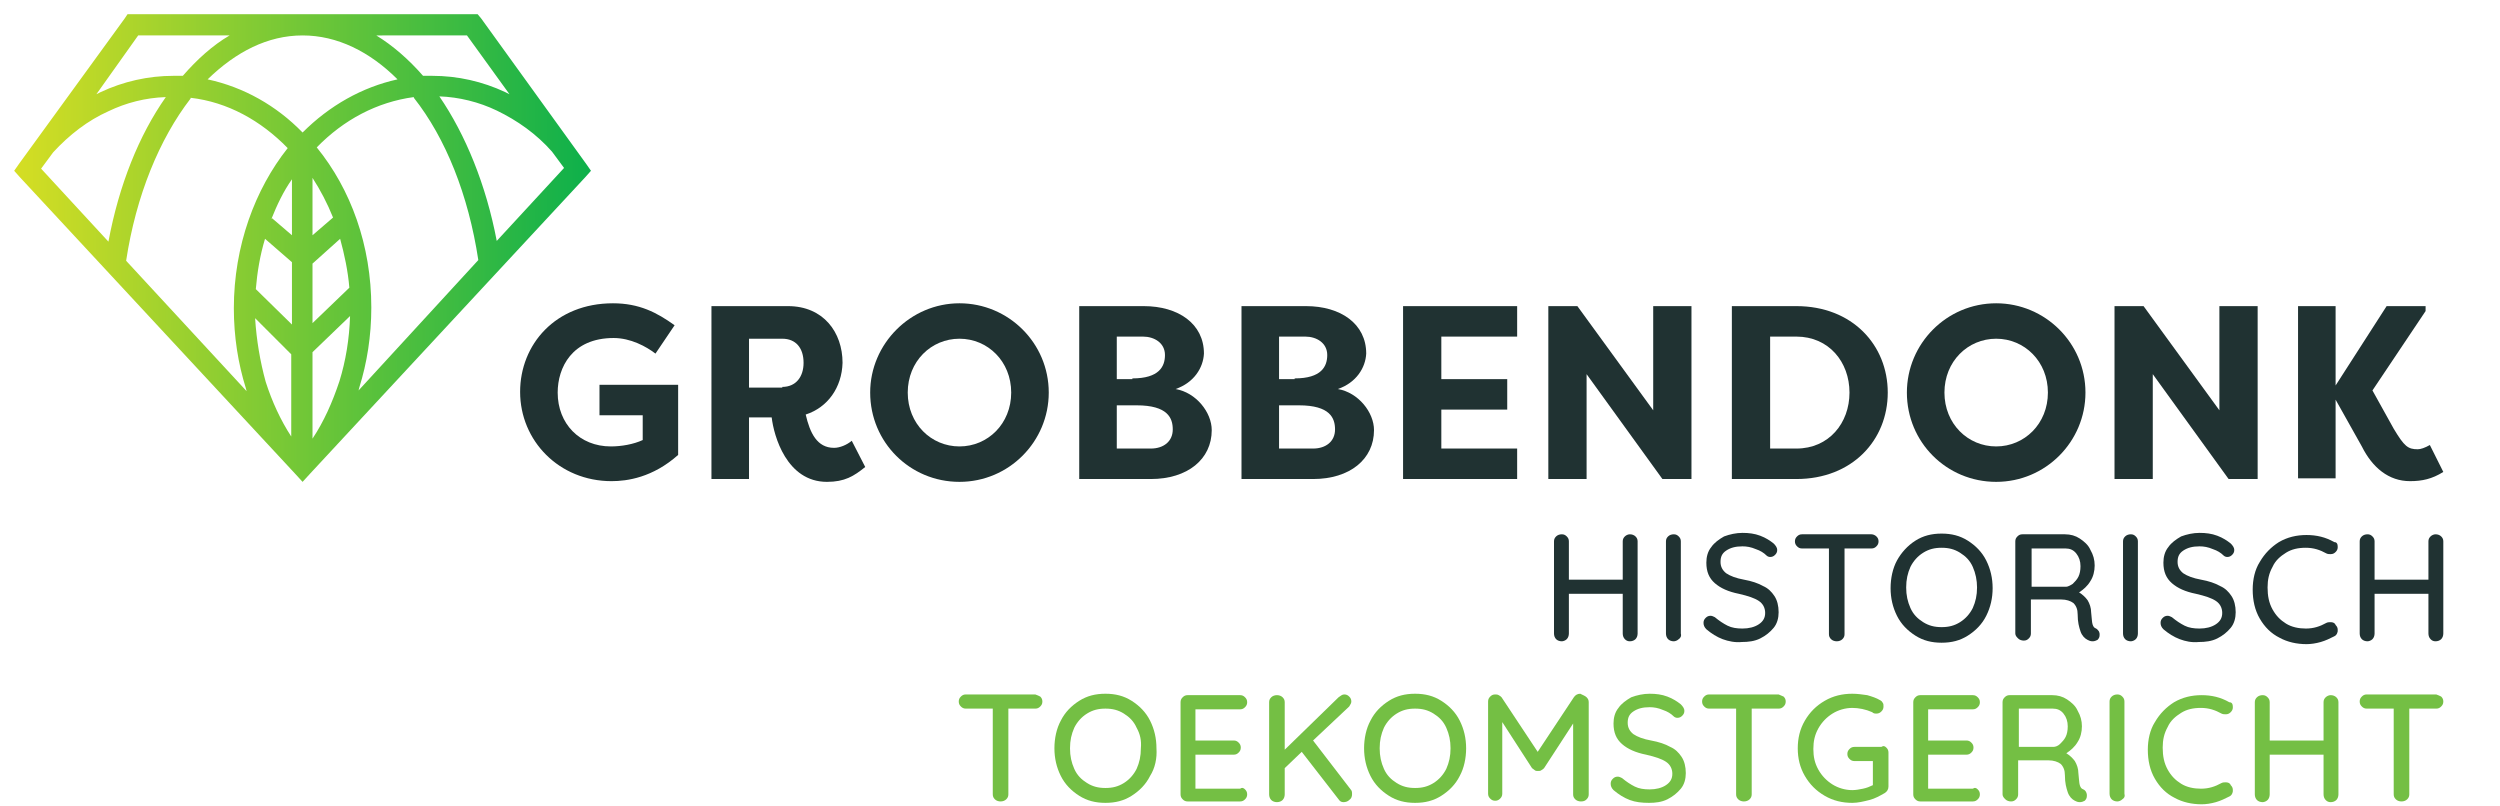 <?xml version="1.0" encoding="UTF-8"?> <svg xmlns="http://www.w3.org/2000/svg" xmlns:xlink="http://www.w3.org/1999/xlink" version="1.1" id="Layer_1" x="0px" y="0px" viewBox="0 0 352.8 113.8" style="enable-background:new 0 0 352.8 113.8;" xml:space="preserve"> <style type="text/css"> .st0{fill:#203232;} .st1{fill:url(#SVGID_1_);} .st2{fill:#74BF44;} </style> <g> <path class="st0" d="M86.5,42.8c3.7,0,6.2,1.3,8.7,3.1l-2.7,4c-1.3-1-3.5-2.2-5.9-2.2c-5.9,0-7.9,4.2-7.9,7.7 c0,4.4,3.1,7.6,7.5,7.6c1.5,0,3.2-0.3,4.5-0.9v-3.5h-6.1v-4.3h11.1v9.9c-3.6,3.2-7.2,3.7-9.4,3.7c-7.4,0-12.9-5.7-12.9-12.6 C73.4,48.6,78.4,42.8,86.5,42.8z"></path> <path class="st0" d="M113.7,58.5c0.6,2.6,1.6,4.7,4,4.7c0.8,0,1.8-0.4,2.5-1l1.9,3.7c-1.6,1.3-2.9,2.1-5.4,2.1 c-5.7,0-7.5-6.5-7.8-9.1h-3.2v8.7h-5.3V43.2h10.8c5,0,7.7,3.7,7.7,8C118.8,54.7,116.8,57.5,113.7,58.5z M110.4,54.6 c1.9,0,3-1.4,3-3.4c0-2.1-1.1-3.4-3-3.4h-4.7v6.9H110.4z"></path> <path class="st0" d="M135.4,42.8c6.9,0,12.6,5.6,12.6,12.6c0,6.9-5.6,12.6-12.6,12.6c-7,0-12.6-5.6-12.6-12.6 C122.8,48.5,128.5,42.8,135.4,42.8z M135.4,63c4,0,7.3-3.2,7.3-7.6s-3.3-7.6-7.3-7.6c-4,0-7.3,3.2-7.3,7.6S131.4,63,135.4,63z"></path> <path class="st0" d="M165.9,54.9c2.9,0.5,5.1,3.3,5.1,5.8c0,4.1-3.4,6.9-8.6,6.9h-10.1V43.2l9.1,0c4.9,0,8.5,2.5,8.5,6.7 C169.8,51.9,168.5,54,165.9,54.9z M159.8,53.4c3.8,0,4.6-1.7,4.6-3.3c0-1.7-1.5-2.6-3.1-2.6h-3.7v6H159.8z M157.6,57.2v6.1h4.8 c1.8,0,3.1-1,3.1-2.7c0-1.6-0.7-3.4-5.1-3.4H157.6z"></path> <path class="st0" d="M188.8,54.9c2.9,0.5,5.1,3.3,5.1,5.8c0,4.1-3.4,6.9-8.6,6.9h-10.1V43.2l9.1,0c4.9,0,8.5,2.5,8.5,6.7 C192.7,51.9,191.4,54,188.8,54.9z M182.7,53.4c3.8,0,4.6-1.7,4.6-3.3c0-1.7-1.5-2.6-3.1-2.6h-3.7v6H182.7z M180.5,57.2v6.1h4.8 c1.8,0,3.1-1,3.1-2.7c0-1.6-0.7-3.4-5.1-3.4H180.5z"></path> <path class="st0" d="M198,67.6V43.2h16.1v4.3h-10.7v6h9.3v4.3h-9.3v5.5h10.7v4.3H198z"></path> <path class="st0" d="M223.9,52.8v14.8h-5.4V43.2h4.1l10.7,14.7V43.2h5.4v24.4h-4.1L223.9,52.8z"></path> <path class="st0" d="M253.5,67.6h-9.1V43.2h9.1c7.9,0,12.9,5.5,12.9,12.2S261.4,67.6,253.5,67.6z M253.5,47.5h-3.7v15.8h3.7 c4.6,0,7.5-3.6,7.5-7.9S258.1,47.5,253.5,47.5z"></path> <path class="st0" d="M281.7,42.8c6.9,0,12.6,5.6,12.6,12.6c0,6.9-5.6,12.6-12.6,12.6c-7,0-12.6-5.6-12.6-12.6 C269.1,48.5,274.7,42.8,281.7,42.8z M281.7,63c4,0,7.3-3.2,7.3-7.6s-3.3-7.6-7.3-7.6c-4,0-7.3,3.2-7.3,7.6S277.7,63,281.7,63z"></path> <path class="st0" d="M303.8,52.8v14.8h-5.4V43.2h4.1l10.7,14.7V43.2h5.4v24.4h-4.1L303.8,52.8z"></path> <path class="st0" d="M329.6,56.4v11.1h-5.3V43.2h5.3v11.2l7.2-11.2h5.5v0.7l-7.5,11.2l3,5.4c1.5,2.5,2,2.9,3.4,2.9 c0.4,0,1-0.2,1.7-0.6l1.9,3.8c-1.6,1-3,1.3-4.7,1.3c-3,0-5.3-1.9-6.8-4.9L329.6,56.4L329.6,56.4z"></path> </g> <linearGradient id="SVGID_1_" gradientUnits="userSpaceOnUse" x1="2" y1="34.985" x2="83.422" y2="34.985"> <stop offset="0" style="stop-color:#D6DE23"></stop> <stop offset="1" style="stop-color:#0DB04B"></stop> </linearGradient> <path class="st1" d="M82.7,23.1L67.9,2.6L67.4,2h-0.7h-24h-24H18l-0.4,0.6L2.7,23.1l-0.7,1L2.8,25l38.8,41.8l1.1,1.2l1.1-1.2 L82.6,25l0.8-0.9L82.7,23.1z M65.9,5l6,8.3c-0.2-0.1-0.4-0.2-0.6-0.3c-3.2-1.5-6.7-2.3-10.3-2.3c-0.4,0-0.9,0-1.3,0 c-2-2.3-4.3-4.3-6.6-5.7H65.9z M56.1,11.2c-5,1.1-9.6,3.7-13.4,7.5c-3.7-3.8-8.3-6.4-13.4-7.5C33.3,7.3,37.8,5,42.7,5 C47.6,5,52.2,7.3,56.1,11.2z M41.2,33.2l-2.8-2.4l-0.1,0.1c0.8-2,1.7-3.9,2.9-5.6L41.2,33.2z M37.4,33.7l3.8,3.3l0,8.8l-5.1-5 C36.3,38.4,36.7,36,37.4,33.7z M44.1,37.2l3.9-3.5c0.6,2.2,1.1,4.5,1.3,6.9l-5.2,5L44.1,37.2z M44.1,33.2l0-8.1 c1.1,1.7,2.1,3.6,2.9,5.6L44.1,33.2z M19.5,5h12.9c-2.4,1.4-4.6,3.4-6.6,5.7c-0.4,0-0.9,0-1.3,0c-3.6,0-7.1,0.8-10.3,2.3 c-0.2,0.1-0.4,0.2-0.6,0.3L19.5,5z M5.8,23.8l1.7-2.3c2.3-2.5,4.9-4.5,7.8-5.8c2.5-1.2,5.2-1.9,8.1-2c-3.8,5.4-6.6,12.4-8.1,20.4 L5.8,23.8z M17.8,36.8c1.4-9.2,4.7-17.2,9.1-22.9l0-0.1c5.2,0.6,9.9,3.2,13.7,7.1C36,26.7,33,34.7,33,43.5c0,4,0.6,7.8,1.7,11.3 c0,0.1,0.1,0.3,0.1,0.4L17.8,36.8z M36,44.9l5.1,5.1l0,11.6c-1.5-2.3-2.7-4.9-3.6-7.7C36.7,51,36.2,48,36,44.9z M44.1,61.9l0-12.2 l5.3-5.1c-0.1,3.2-0.6,6.3-1.5,9.2C46.9,56.8,45.7,59.5,44.1,61.9z M50.6,55.1c0-0.1,0.1-0.3,0.1-0.4c1.1-3.5,1.7-7.3,1.7-11.3 c0-8.8-2.9-16.7-7.7-22.6c3.8-3.9,8.5-6.4,13.7-7.1l0,0.1c4.5,5.7,7.7,13.7,9.1,22.9L50.6,55.1z M70.1,34c-1.5-7.9-4.4-15-8.1-20.4 c2.8,0.1,5.6,0.8,8.1,2c2.9,1.4,5.6,3.3,7.8,5.8l1.7,2.3L70.1,34z"></path> <g> <path class="st0" d="M230.8,75.7c0.2,0.2,0.3,0.4,0.3,0.7v13c0,0.3-0.1,0.6-0.3,0.8c-0.2,0.2-0.5,0.3-0.8,0.3 c-0.3,0-0.5-0.1-0.7-0.3c-0.2-0.2-0.3-0.5-0.3-0.8v-5.6h-7.6v5.6c0,0.3-0.1,0.6-0.3,0.8c-0.2,0.2-0.5,0.3-0.7,0.3 c-0.3,0-0.6-0.1-0.8-0.3c-0.2-0.2-0.3-0.5-0.3-0.8v-13c0-0.3,0.1-0.5,0.3-0.7c0.2-0.2,0.5-0.3,0.8-0.3c0.3,0,0.5,0.1,0.7,0.3 c0.2,0.2,0.3,0.4,0.3,0.7v5.4h7.6v-5.4c0-0.3,0.1-0.5,0.3-0.7c0.2-0.2,0.5-0.3,0.7-0.3C230.3,75.4,230.6,75.5,230.8,75.7z"></path> <path class="st0" d="M236.9,90.2c-0.2,0.2-0.5,0.3-0.7,0.3c-0.3,0-0.6-0.1-0.8-0.3c-0.2-0.2-0.3-0.5-0.3-0.8v-13 c0-0.3,0.1-0.5,0.3-0.7c0.2-0.2,0.5-0.3,0.8-0.3c0.3,0,0.5,0.1,0.7,0.3c0.2,0.2,0.3,0.4,0.3,0.7v13C237.3,89.7,237.2,90,236.9,90.2 z"></path> <path class="st0" d="M243.1,90.2c-0.8-0.3-1.6-0.8-2.3-1.4c-0.3-0.3-0.4-0.6-0.4-0.9c0-0.3,0.1-0.5,0.3-0.7 c0.2-0.2,0.4-0.3,0.7-0.3c0.2,0,0.4,0.1,0.6,0.2c0.6,0.5,1.2,0.9,1.8,1.2c0.6,0.3,1.3,0.4,2.1,0.4c0.9,0,1.7-0.2,2.3-0.6 c0.6-0.4,0.9-0.9,0.9-1.6c0-0.7-0.3-1.3-0.9-1.7c-0.6-0.4-1.5-0.7-2.8-1c-1.5-0.3-2.6-0.8-3.4-1.5c-0.8-0.7-1.2-1.6-1.2-2.9 c0-0.8,0.2-1.6,0.7-2.2c0.4-0.6,1.1-1.1,1.8-1.5c0.8-0.3,1.7-0.5,2.6-0.5c0.9,0,1.7,0.1,2.5,0.4c0.8,0.3,1.4,0.7,1.9,1.1 c0.3,0.3,0.5,0.6,0.5,0.9c0,0.3-0.1,0.5-0.3,0.7c-0.2,0.2-0.4,0.3-0.7,0.3c-0.2,0-0.4-0.1-0.5-0.2c-0.4-0.4-0.9-0.7-1.5-0.9 c-0.7-0.3-1.3-0.4-1.9-0.4c-1,0-1.7,0.2-2.3,0.6c-0.6,0.4-0.8,0.9-0.8,1.6c0,0.7,0.3,1.2,0.8,1.6c0.6,0.4,1.4,0.7,2.5,0.9 c1.1,0.2,2,0.5,2.7,0.9c0.7,0.3,1.2,0.8,1.6,1.4c0.4,0.6,0.6,1.4,0.6,2.3c0,0.8-0.2,1.6-0.7,2.2c-0.5,0.6-1.1,1.1-1.9,1.5 c-0.8,0.4-1.7,0.5-2.6,0.5C244.9,90.7,243.9,90.5,243.1,90.2z"></path> <path class="st0" d="M264.8,75.7c0.2,0.2,0.3,0.4,0.3,0.7c0,0.3-0.1,0.5-0.3,0.7c-0.2,0.2-0.4,0.3-0.7,0.3h-3.8v12.1 c0,0.3-0.1,0.5-0.3,0.7c-0.2,0.2-0.5,0.3-0.8,0.3s-0.6-0.1-0.8-0.3c-0.2-0.2-0.3-0.4-0.3-0.7V77.4h-3.8c-0.3,0-0.5-0.1-0.7-0.3 c-0.2-0.2-0.3-0.4-0.3-0.7c0-0.3,0.1-0.5,0.3-0.7c0.2-0.2,0.4-0.3,0.7-0.3h9.8C264.3,75.4,264.6,75.5,264.8,75.7z"></path> <path class="st0" d="M280.3,86.9c-0.6,1.2-1.5,2.1-2.6,2.8c-1.1,0.7-2.3,1-3.7,1c-1.4,0-2.6-0.3-3.7-1c-1.1-0.7-2-1.6-2.6-2.8 c-0.6-1.2-0.9-2.5-0.9-3.9c0-1.4,0.3-2.8,0.9-3.9s1.5-2.1,2.6-2.8c1.1-0.7,2.3-1,3.7-1c1.4,0,2.6,0.3,3.7,1c1.1,0.7,2,1.6,2.6,2.8 c0.6,1.2,0.9,2.5,0.9,3.9C281.2,84.4,280.9,85.7,280.3,86.9z M278.4,80c-0.4-0.9-1-1.5-1.8-2c-0.8-0.5-1.6-0.7-2.6-0.7 s-1.8,0.2-2.6,0.7c-0.8,0.5-1.4,1.2-1.8,2c-0.4,0.9-0.6,1.8-0.6,2.9c0,1.1,0.2,2,0.6,2.9c0.4,0.9,1,1.5,1.8,2 c0.8,0.5,1.6,0.7,2.6,0.7s1.8-0.2,2.6-0.7c0.8-0.5,1.4-1.2,1.8-2c0.4-0.9,0.6-1.8,0.6-2.9C279,81.9,278.8,80.9,278.4,80z"></path> <path class="st0" d="M296.2,89.1c0.1,0.2,0.1,0.3,0.1,0.5c0,0.3-0.1,0.5-0.3,0.7c-0.2,0.1-0.4,0.2-0.7,0.2s-0.5-0.1-0.7-0.2 c-0.4-0.2-0.8-0.6-1-1.2s-0.4-1.3-0.4-2.4c0-0.7-0.2-1.2-0.6-1.6c-0.4-0.3-1-0.5-1.7-0.5h-4.3v4.8c0,0.3-0.1,0.5-0.3,0.7 c-0.2,0.2-0.4,0.3-0.7,0.3c-0.3,0-0.6-0.1-0.8-0.3c-0.2-0.2-0.4-0.4-0.4-0.7v-13c0-0.3,0.1-0.5,0.3-0.7c0.2-0.2,0.4-0.3,0.7-0.3h6 c0.8,0,1.5,0.2,2.1,0.6c0.6,0.4,1.2,0.9,1.5,1.6c0.4,0.7,0.6,1.4,0.6,2.2c0,0.8-0.2,1.6-0.6,2.2c-0.4,0.7-1,1.2-1.6,1.6 c0.5,0.3,0.9,0.7,1.2,1.1c0.3,0.5,0.5,1.1,0.5,1.7c0.1,0.8,0.1,1.4,0.2,1.7c0.1,0.3,0.2,0.5,0.5,0.6C296,88.8,296.1,89,296.2,89.1z M292.5,82.4c0.3-0.3,0.6-0.6,0.8-1c0.2-0.4,0.3-0.9,0.3-1.5c0-0.7-0.2-1.3-0.6-1.8c-0.4-0.5-0.9-0.7-1.5-0.7h-4.8v5.4h4.9 C291.8,82.8,292.2,82.6,292.5,82.4z"></path> <path class="st0" d="M301.4,90.2c-0.2,0.2-0.5,0.3-0.7,0.3c-0.3,0-0.6-0.1-0.8-0.3c-0.2-0.2-0.3-0.5-0.3-0.8v-13 c0-0.3,0.1-0.5,0.3-0.7c0.2-0.2,0.5-0.3,0.8-0.3c0.3,0,0.5,0.1,0.7,0.3c0.2,0.2,0.3,0.4,0.3,0.7v13C301.7,89.7,301.6,90,301.4,90.2 z"></path> <path class="st0" d="M307.6,90.2c-0.8-0.3-1.6-0.8-2.3-1.4c-0.3-0.3-0.4-0.6-0.4-0.9c0-0.3,0.1-0.5,0.3-0.7 c0.2-0.2,0.4-0.3,0.7-0.3c0.2,0,0.4,0.1,0.6,0.2c0.6,0.5,1.2,0.9,1.8,1.2c0.6,0.3,1.3,0.4,2.1,0.4c0.9,0,1.7-0.2,2.3-0.6 c0.6-0.4,0.9-0.9,0.9-1.6c0-0.7-0.3-1.3-0.9-1.7c-0.6-0.4-1.5-0.7-2.8-1c-1.5-0.3-2.6-0.8-3.4-1.5c-0.8-0.7-1.2-1.6-1.2-2.9 c0-0.8,0.2-1.6,0.7-2.2c0.4-0.6,1.1-1.1,1.8-1.5c0.8-0.3,1.7-0.5,2.6-0.5c0.9,0,1.7,0.1,2.5,0.4c0.8,0.3,1.4,0.7,1.9,1.1 c0.3,0.3,0.5,0.6,0.5,0.9c0,0.3-0.1,0.5-0.3,0.7c-0.2,0.2-0.4,0.3-0.7,0.3c-0.2,0-0.4-0.1-0.5-0.2c-0.4-0.4-0.9-0.7-1.5-0.9 c-0.7-0.3-1.3-0.4-1.9-0.4c-1,0-1.7,0.2-2.3,0.6c-0.6,0.4-0.8,0.9-0.8,1.6c0,0.7,0.3,1.2,0.8,1.6c0.6,0.4,1.4,0.7,2.5,0.9 c1.1,0.2,2,0.5,2.7,0.9c0.7,0.3,1.2,0.8,1.6,1.4c0.4,0.6,0.6,1.4,0.6,2.3c0,0.8-0.2,1.6-0.7,2.2c-0.5,0.6-1.1,1.1-1.9,1.5 c-0.8,0.4-1.7,0.5-2.6,0.5C309.3,90.7,308.4,90.5,307.6,90.2z"></path> <path class="st0" d="M329.9,77.2c0,0.3-0.1,0.5-0.3,0.7c-0.2,0.2-0.4,0.3-0.7,0.3c-0.2,0-0.4,0-0.6-0.1c-0.9-0.5-1.8-0.8-2.9-0.8 c-1.1,0-2,0.2-2.8,0.7c-0.8,0.5-1.5,1.1-1.9,2c-0.5,0.9-0.7,1.8-0.7,2.9c0,1.2,0.2,2.2,0.7,3.1c0.5,0.9,1.1,1.5,1.9,2 c0.8,0.5,1.8,0.7,2.8,0.7c1.1,0,2-0.3,2.9-0.8c0.2-0.1,0.4-0.1,0.6-0.1c0.3,0,0.6,0.1,0.7,0.4c0.2,0.2,0.3,0.4,0.3,0.7 c0,0.2,0,0.3-0.1,0.5c-0.1,0.2-0.2,0.3-0.4,0.4c-0.6,0.3-1.2,0.6-1.9,0.8c-0.7,0.2-1.4,0.3-2,0.3c-1.4,0-2.7-0.3-3.8-0.9 c-1.2-0.6-2.1-1.5-2.8-2.7s-1-2.6-1-4.1c0-1.4,0.3-2.8,1-3.9c0.7-1.2,1.6-2.1,2.7-2.8c1.2-0.7,2.5-1,3.9-1c1.4,0,2.7,0.3,3.9,1 C329.8,76.5,329.9,76.8,329.9,77.2z"></path> <path class="st0" d="M344.5,75.7c0.2,0.2,0.3,0.4,0.3,0.7v13c0,0.3-0.1,0.6-0.3,0.8c-0.2,0.2-0.5,0.3-0.8,0.3 c-0.3,0-0.5-0.1-0.7-0.3c-0.2-0.2-0.3-0.5-0.3-0.8v-5.6h-7.6v5.6c0,0.3-0.1,0.6-0.3,0.8c-0.2,0.2-0.5,0.3-0.7,0.3 c-0.3,0-0.6-0.1-0.8-0.3c-0.2-0.2-0.3-0.5-0.3-0.8v-13c0-0.3,0.1-0.5,0.3-0.7c0.2-0.2,0.5-0.3,0.8-0.3c0.3,0,0.5,0.1,0.7,0.3 c0.2,0.2,0.3,0.4,0.3,0.7v5.4h7.6v-5.4c0-0.3,0.1-0.5,0.3-0.7c0.2-0.2,0.5-0.3,0.7-0.3C344,75.4,344.3,75.5,344.5,75.7z"></path> </g> <g> <path class="st2" d="M146.8,98.3c0.2,0.2,0.3,0.4,0.3,0.7c0,0.3-0.1,0.5-0.3,0.7c-0.2,0.2-0.4,0.3-0.7,0.3h-3.8v12.1 c0,0.3-0.1,0.5-0.3,0.7c-0.2,0.2-0.5,0.3-0.8,0.3c-0.3,0-0.6-0.1-0.8-0.3c-0.2-0.2-0.3-0.4-0.3-0.7V100h-3.8 c-0.3,0-0.5-0.1-0.7-0.3c-0.2-0.2-0.3-0.4-0.3-0.7c0-0.3,0.1-0.5,0.3-0.7c0.2-0.2,0.4-0.3,0.7-0.3h9.8 C146.4,98.1,146.6,98.2,146.8,98.3z"></path> <path class="st2" d="M162.3,109.5c-0.6,1.2-1.5,2.1-2.6,2.8c-1.1,0.7-2.3,1-3.7,1s-2.6-0.3-3.7-1c-1.1-0.7-2-1.6-2.6-2.8 c-0.6-1.2-0.9-2.5-0.9-3.9c0-1.4,0.3-2.8,0.9-3.9c0.6-1.2,1.5-2.1,2.6-2.8c1.1-0.7,2.3-1,3.7-1s2.6,0.3,3.7,1 c1.1,0.7,2,1.6,2.6,2.8c0.6,1.2,0.9,2.5,0.9,3.9C163.3,107,163,108.4,162.3,109.5z M160.4,102.7c-0.4-0.9-1-1.5-1.8-2 c-0.8-0.5-1.6-0.7-2.6-0.7s-1.8,0.2-2.6,0.7c-0.8,0.5-1.4,1.2-1.8,2c-0.4,0.9-0.6,1.8-0.6,2.9c0,1.1,0.2,2,0.6,2.9 c0.4,0.9,1,1.5,1.8,2c0.8,0.5,1.6,0.7,2.6,0.7s1.8-0.2,2.6-0.7c0.8-0.5,1.4-1.2,1.8-2c0.4-0.9,0.6-1.8,0.6-2.9 C161.1,104.5,160.9,103.6,160.4,102.7z"></path> <path class="st2" d="M175.7,111.4c0.2,0.2,0.3,0.4,0.3,0.7c0,0.3-0.1,0.5-0.3,0.7c-0.2,0.2-0.4,0.3-0.7,0.3h-7.4 c-0.3,0-0.5-0.1-0.7-0.3c-0.2-0.2-0.3-0.4-0.3-0.7v-13c0-0.3,0.1-0.5,0.3-0.7c0.2-0.2,0.4-0.3,0.7-0.3h7.4c0.3,0,0.5,0.1,0.7,0.3 c0.2,0.2,0.3,0.4,0.3,0.7c0,0.3-0.1,0.5-0.3,0.7c-0.2,0.2-0.4,0.3-0.7,0.3h-6.3v4.4h5.4c0.3,0,0.5,0.1,0.7,0.3 c0.2,0.2,0.3,0.4,0.3,0.7c0,0.3-0.1,0.5-0.3,0.7c-0.2,0.2-0.4,0.3-0.7,0.3h-5.4v4.8h6.3C175.3,111.1,175.5,111.2,175.7,111.4z"></path> <path class="st2" d="M190.8,112.1c0,0.3-0.1,0.6-0.4,0.8c-0.2,0.2-0.5,0.3-0.8,0.3c-0.3,0-0.5-0.1-0.7-0.4l-5.2-6.7l-2.4,2.3v3.7 c0,0.3-0.1,0.6-0.3,0.8c-0.2,0.2-0.5,0.3-0.8,0.3c-0.3,0-0.6-0.1-0.8-0.3c-0.2-0.2-0.3-0.5-0.3-0.8v-13c0-0.3,0.1-0.5,0.3-0.7 c0.2-0.2,0.5-0.3,0.8-0.3c0.3,0,0.6,0.1,0.8,0.3c0.2,0.2,0.3,0.4,0.3,0.7v6.7l7.6-7.4c0.3-0.2,0.5-0.4,0.8-0.4 c0.3,0,0.5,0.1,0.7,0.3s0.3,0.4,0.3,0.7c0,0.2-0.1,0.4-0.3,0.7l-5.1,4.8l5.3,6.9C190.8,111.6,190.8,111.8,190.8,112.1z"></path> <path class="st2" d="M206,109.5c-0.6,1.2-1.5,2.1-2.6,2.8c-1.1,0.7-2.3,1-3.7,1s-2.6-0.3-3.7-1c-1.1-0.7-2-1.6-2.6-2.8 c-0.6-1.2-0.9-2.5-0.9-3.9c0-1.4,0.3-2.8,0.9-3.9c0.6-1.2,1.5-2.1,2.6-2.8c1.1-0.7,2.3-1,3.7-1s2.6,0.3,3.7,1 c1.1,0.7,2,1.6,2.6,2.8c0.6,1.2,0.9,2.5,0.9,3.9C206.9,107,206.6,108.4,206,109.5z M204.1,102.7c-0.4-0.9-1-1.5-1.8-2 c-0.8-0.5-1.6-0.7-2.6-0.7c-1,0-1.8,0.2-2.6,0.7c-0.8,0.5-1.4,1.2-1.8,2c-0.4,0.9-0.6,1.8-0.6,2.9c0,1.1,0.2,2,0.6,2.9 c0.4,0.9,1,1.5,1.8,2c0.8,0.5,1.6,0.7,2.6,0.7c1,0,1.8-0.2,2.6-0.7c0.8-0.5,1.4-1.2,1.8-2c0.4-0.9,0.6-1.8,0.6-2.9 C204.7,104.5,204.5,103.6,204.1,102.7z"></path> <path class="st2" d="M223.9,98.4c0.2,0.2,0.3,0.4,0.3,0.7v13c0,0.3-0.1,0.5-0.3,0.7c-0.2,0.2-0.4,0.3-0.8,0.3 c-0.3,0-0.6-0.1-0.8-0.3c-0.2-0.2-0.3-0.4-0.3-0.7v-10l-4.1,6.3c-0.1,0.1-0.2,0.2-0.4,0.3c-0.1,0.1-0.3,0.1-0.5,0.1 c-0.1,0-0.3,0-0.4-0.1c-0.1-0.1-0.3-0.2-0.4-0.3l-4.2-6.5v10.1c0,0.3-0.1,0.5-0.3,0.7c-0.2,0.2-0.4,0.3-0.7,0.3 c-0.3,0-0.5-0.1-0.7-0.3c-0.2-0.2-0.3-0.4-0.3-0.7v-13c0-0.3,0.1-0.5,0.3-0.7c0.2-0.2,0.4-0.3,0.7-0.3c0.2,0,0.3,0,0.5,0.1 c0.2,0.1,0.3,0.2,0.4,0.3l5.1,7.7l5.1-7.7c0.2-0.3,0.5-0.5,0.9-0.5C223.4,98.1,223.7,98.2,223.9,98.4z"></path> <path class="st2" d="M230,112.9c-0.8-0.3-1.6-0.8-2.3-1.4c-0.3-0.3-0.4-0.6-0.4-0.9c0-0.3,0.1-0.5,0.3-0.7c0.2-0.2,0.4-0.3,0.7-0.3 c0.2,0,0.4,0.1,0.6,0.2c0.6,0.5,1.2,0.9,1.8,1.2c0.6,0.3,1.3,0.4,2.1,0.4c0.9,0,1.7-0.2,2.3-0.6c0.6-0.4,0.9-0.9,0.9-1.6 c0-0.7-0.3-1.3-0.9-1.7c-0.6-0.4-1.5-0.7-2.8-1c-1.5-0.3-2.6-0.8-3.4-1.5c-0.8-0.7-1.2-1.6-1.2-2.9c0-0.8,0.2-1.6,0.7-2.2 c0.4-0.6,1.1-1.1,1.8-1.5c0.8-0.3,1.7-0.5,2.6-0.5c0.9,0,1.7,0.1,2.5,0.4c0.8,0.3,1.4,0.7,1.9,1.1c0.3,0.3,0.5,0.6,0.5,0.9 c0,0.3-0.1,0.5-0.3,0.7c-0.2,0.2-0.4,0.3-0.7,0.3c-0.2,0-0.4-0.1-0.5-0.2c-0.4-0.4-0.9-0.7-1.5-0.9c-0.7-0.3-1.3-0.4-1.9-0.4 c-1,0-1.7,0.2-2.3,0.6c-0.6,0.4-0.8,0.9-0.8,1.6c0,0.7,0.3,1.2,0.8,1.6c0.6,0.4,1.4,0.7,2.5,0.9c1.1,0.2,2,0.5,2.7,0.9 c0.7,0.3,1.2,0.8,1.6,1.4c0.4,0.6,0.6,1.4,0.6,2.3c0,0.8-0.2,1.6-0.7,2.2c-0.5,0.6-1.1,1.1-1.9,1.5c-0.8,0.4-1.7,0.5-2.6,0.5 C231.7,113.3,230.8,113.2,230,112.9z"></path> <path class="st2" d="M251.7,98.3c0.2,0.2,0.3,0.4,0.3,0.7c0,0.3-0.1,0.5-0.3,0.7c-0.2,0.2-0.4,0.3-0.7,0.3h-3.8v12.1 c0,0.3-0.1,0.5-0.3,0.7c-0.2,0.2-0.5,0.3-0.8,0.3s-0.6-0.1-0.8-0.3c-0.2-0.2-0.3-0.4-0.3-0.7V100h-3.8c-0.3,0-0.5-0.1-0.7-0.3 c-0.2-0.2-0.3-0.4-0.3-0.7c0-0.3,0.1-0.5,0.3-0.7c0.2-0.2,0.4-0.3,0.7-0.3h9.8C251.2,98.1,251.5,98.2,251.7,98.3z"></path> <path class="st2" d="M266.2,105.5c0.2,0.2,0.3,0.4,0.3,0.7v4.8c0,0.4-0.2,0.7-0.5,0.9c-0.7,0.4-1.4,0.8-2.2,1 c-0.8,0.2-1.6,0.4-2.4,0.4c-1.4,0-2.7-0.3-3.9-1c-1.2-0.7-2.1-1.6-2.8-2.8c-0.7-1.2-1-2.5-1-3.9c0-1.4,0.3-2.7,1-3.9 c0.7-1.2,1.6-2.1,2.8-2.8c1.2-0.7,2.5-1,3.9-1c0.7,0,1.4,0.1,2.1,0.2c0.7,0.2,1.3,0.4,1.8,0.7c0.2,0.1,0.3,0.2,0.4,0.4 c0.1,0.1,0.1,0.3,0.1,0.5c0,0.3-0.1,0.5-0.3,0.7c-0.2,0.2-0.4,0.3-0.7,0.3c-0.2,0-0.4,0-0.6-0.2c-0.9-0.4-1.9-0.6-2.8-0.6 c-1,0-2,0.3-2.8,0.8s-1.5,1.2-2,2.1c-0.5,0.9-0.7,1.8-0.7,2.9s0.2,2,0.7,2.9c0.5,0.9,1.2,1.6,2,2.1c0.8,0.5,1.8,0.8,2.8,0.8 c0.5,0,1-0.1,1.5-0.2c0.5-0.1,1-0.3,1.4-0.5v-3.4h-2.6c-0.3,0-0.5-0.1-0.7-0.3c-0.2-0.2-0.3-0.4-0.3-0.7c0-0.3,0.1-0.5,0.3-0.7 c0.2-0.2,0.4-0.3,0.7-0.3h3.8C265.8,105.2,266,105.3,266.2,105.5z"></path> <path class="st2" d="M279.1,111.4c0.2,0.2,0.3,0.4,0.3,0.7c0,0.3-0.1,0.5-0.3,0.7c-0.2,0.2-0.4,0.3-0.7,0.3H271 c-0.3,0-0.5-0.1-0.7-0.3c-0.2-0.2-0.3-0.4-0.3-0.7v-13c0-0.3,0.1-0.5,0.3-0.7c0.2-0.2,0.4-0.3,0.7-0.3h7.4c0.3,0,0.5,0.1,0.7,0.3 c0.2,0.2,0.3,0.4,0.3,0.7c0,0.3-0.1,0.5-0.3,0.7c-0.2,0.2-0.4,0.3-0.7,0.3h-6.3v4.4h5.4c0.3,0,0.5,0.1,0.7,0.3 c0.2,0.2,0.3,0.4,0.3,0.7c0,0.3-0.1,0.5-0.3,0.7c-0.2,0.2-0.4,0.3-0.7,0.3h-5.4v4.8h6.3C278.7,111.1,278.9,111.2,279.1,111.4z"></path> <path class="st2" d="M294.4,111.8c0.1,0.2,0.1,0.3,0.1,0.5c0,0.3-0.1,0.5-0.3,0.7c-0.2,0.1-0.4,0.2-0.7,0.2c-0.3,0-0.5-0.1-0.7-0.2 c-0.4-0.2-0.8-0.6-1-1.2s-0.4-1.3-0.4-2.4c0-0.7-0.2-1.2-0.6-1.6c-0.4-0.3-1-0.5-1.7-0.5h-4.3v4.8c0,0.3-0.1,0.5-0.3,0.7 c-0.2,0.2-0.4,0.3-0.7,0.3c-0.3,0-0.6-0.1-0.8-0.3c-0.2-0.2-0.4-0.4-0.4-0.7v-13c0-0.3,0.1-0.5,0.3-0.7c0.2-0.2,0.4-0.3,0.7-0.3h6 c0.8,0,1.5,0.2,2.1,0.6c0.6,0.4,1.2,0.9,1.5,1.6c0.4,0.7,0.6,1.4,0.6,2.2c0,0.8-0.2,1.6-0.6,2.2c-0.4,0.7-1,1.2-1.6,1.6 c0.5,0.3,0.9,0.7,1.2,1.1c0.3,0.5,0.5,1.1,0.5,1.7c0.1,0.8,0.1,1.4,0.2,1.7c0.1,0.3,0.2,0.5,0.5,0.6 C294.2,111.5,294.3,111.6,294.4,111.8z M290.7,105c0.3-0.3,0.6-0.6,0.8-1c0.2-0.4,0.3-0.9,0.3-1.5c0-0.7-0.2-1.3-0.6-1.8 c-0.4-0.5-0.9-0.7-1.5-0.7h-4.8v5.4h4.9C290,105.4,290.4,105.3,290.7,105z"></path> <path class="st2" d="M299.5,112.8c-0.2,0.2-0.5,0.3-0.7,0.3c-0.3,0-0.6-0.1-0.8-0.3c-0.2-0.2-0.3-0.5-0.3-0.8v-13 c0-0.3,0.1-0.5,0.3-0.7c0.2-0.2,0.5-0.3,0.8-0.3c0.3,0,0.5,0.1,0.7,0.3c0.2,0.2,0.3,0.4,0.3,0.7v13 C299.9,112.4,299.8,112.6,299.5,112.8z"></path> <path class="st2" d="M315.1,99.8c0,0.3-0.1,0.5-0.3,0.7c-0.2,0.2-0.4,0.3-0.7,0.3c-0.2,0-0.4,0-0.6-0.1c-0.9-0.5-1.8-0.8-2.9-0.8 c-1.1,0-2,0.2-2.8,0.7c-0.8,0.5-1.5,1.1-1.9,2c-0.5,0.9-0.7,1.8-0.7,2.9c0,1.2,0.2,2.2,0.7,3.1c0.5,0.9,1.1,1.5,1.9,2 c0.8,0.5,1.8,0.7,2.8,0.7c1.1,0,2-0.3,2.9-0.8c0.2-0.1,0.4-0.1,0.6-0.1c0.3,0,0.6,0.1,0.7,0.4c0.2,0.2,0.3,0.4,0.3,0.7 c0,0.2,0,0.3-0.1,0.5c-0.1,0.2-0.2,0.3-0.4,0.4c-0.6,0.3-1.2,0.6-1.9,0.8c-0.7,0.2-1.4,0.3-2,0.3c-1.4,0-2.7-0.3-3.8-0.9 c-1.2-0.6-2.1-1.5-2.8-2.7c-0.7-1.2-1-2.6-1-4.1c0-1.4,0.3-2.8,1-3.9c0.7-1.2,1.6-2.1,2.7-2.8c1.2-0.7,2.5-1,3.9-1 c1.4,0,2.7,0.3,3.9,1C315,99.1,315.1,99.4,315.1,99.8z"></path> <path class="st2" d="M329.7,98.4c0.2,0.2,0.3,0.4,0.3,0.7v13c0,0.3-0.1,0.6-0.3,0.8c-0.2,0.2-0.5,0.3-0.8,0.3 c-0.3,0-0.5-0.1-0.7-0.3c-0.2-0.2-0.3-0.5-0.3-0.8v-5.6h-7.6v5.6c0,0.3-0.1,0.6-0.3,0.8c-0.2,0.2-0.5,0.3-0.7,0.3 c-0.3,0-0.6-0.1-0.8-0.3c-0.2-0.2-0.3-0.5-0.3-0.8v-13c0-0.3,0.1-0.5,0.3-0.7c0.2-0.2,0.5-0.3,0.8-0.3c0.3,0,0.5,0.1,0.7,0.3 c0.2,0.2,0.3,0.4,0.3,0.7v5.4h7.6v-5.4c0-0.3,0.1-0.5,0.3-0.7c0.2-0.2,0.5-0.3,0.7-0.3C329.2,98.1,329.5,98.2,329.7,98.4z"></path> <path class="st2" d="M344.5,98.3c0.2,0.2,0.3,0.4,0.3,0.7c0,0.3-0.1,0.5-0.3,0.7c-0.2,0.2-0.4,0.3-0.7,0.3H340v12.1 c0,0.3-0.1,0.5-0.3,0.7c-0.2,0.2-0.5,0.3-0.8,0.3s-0.6-0.1-0.8-0.3c-0.2-0.2-0.3-0.4-0.3-0.7V100H334c-0.3,0-0.5-0.1-0.7-0.3 c-0.2-0.2-0.3-0.4-0.3-0.7c0-0.3,0.1-0.5,0.3-0.7c0.2-0.2,0.4-0.3,0.7-0.3h9.8C344.1,98.1,344.3,98.2,344.5,98.3z"></path> </g> </svg> 